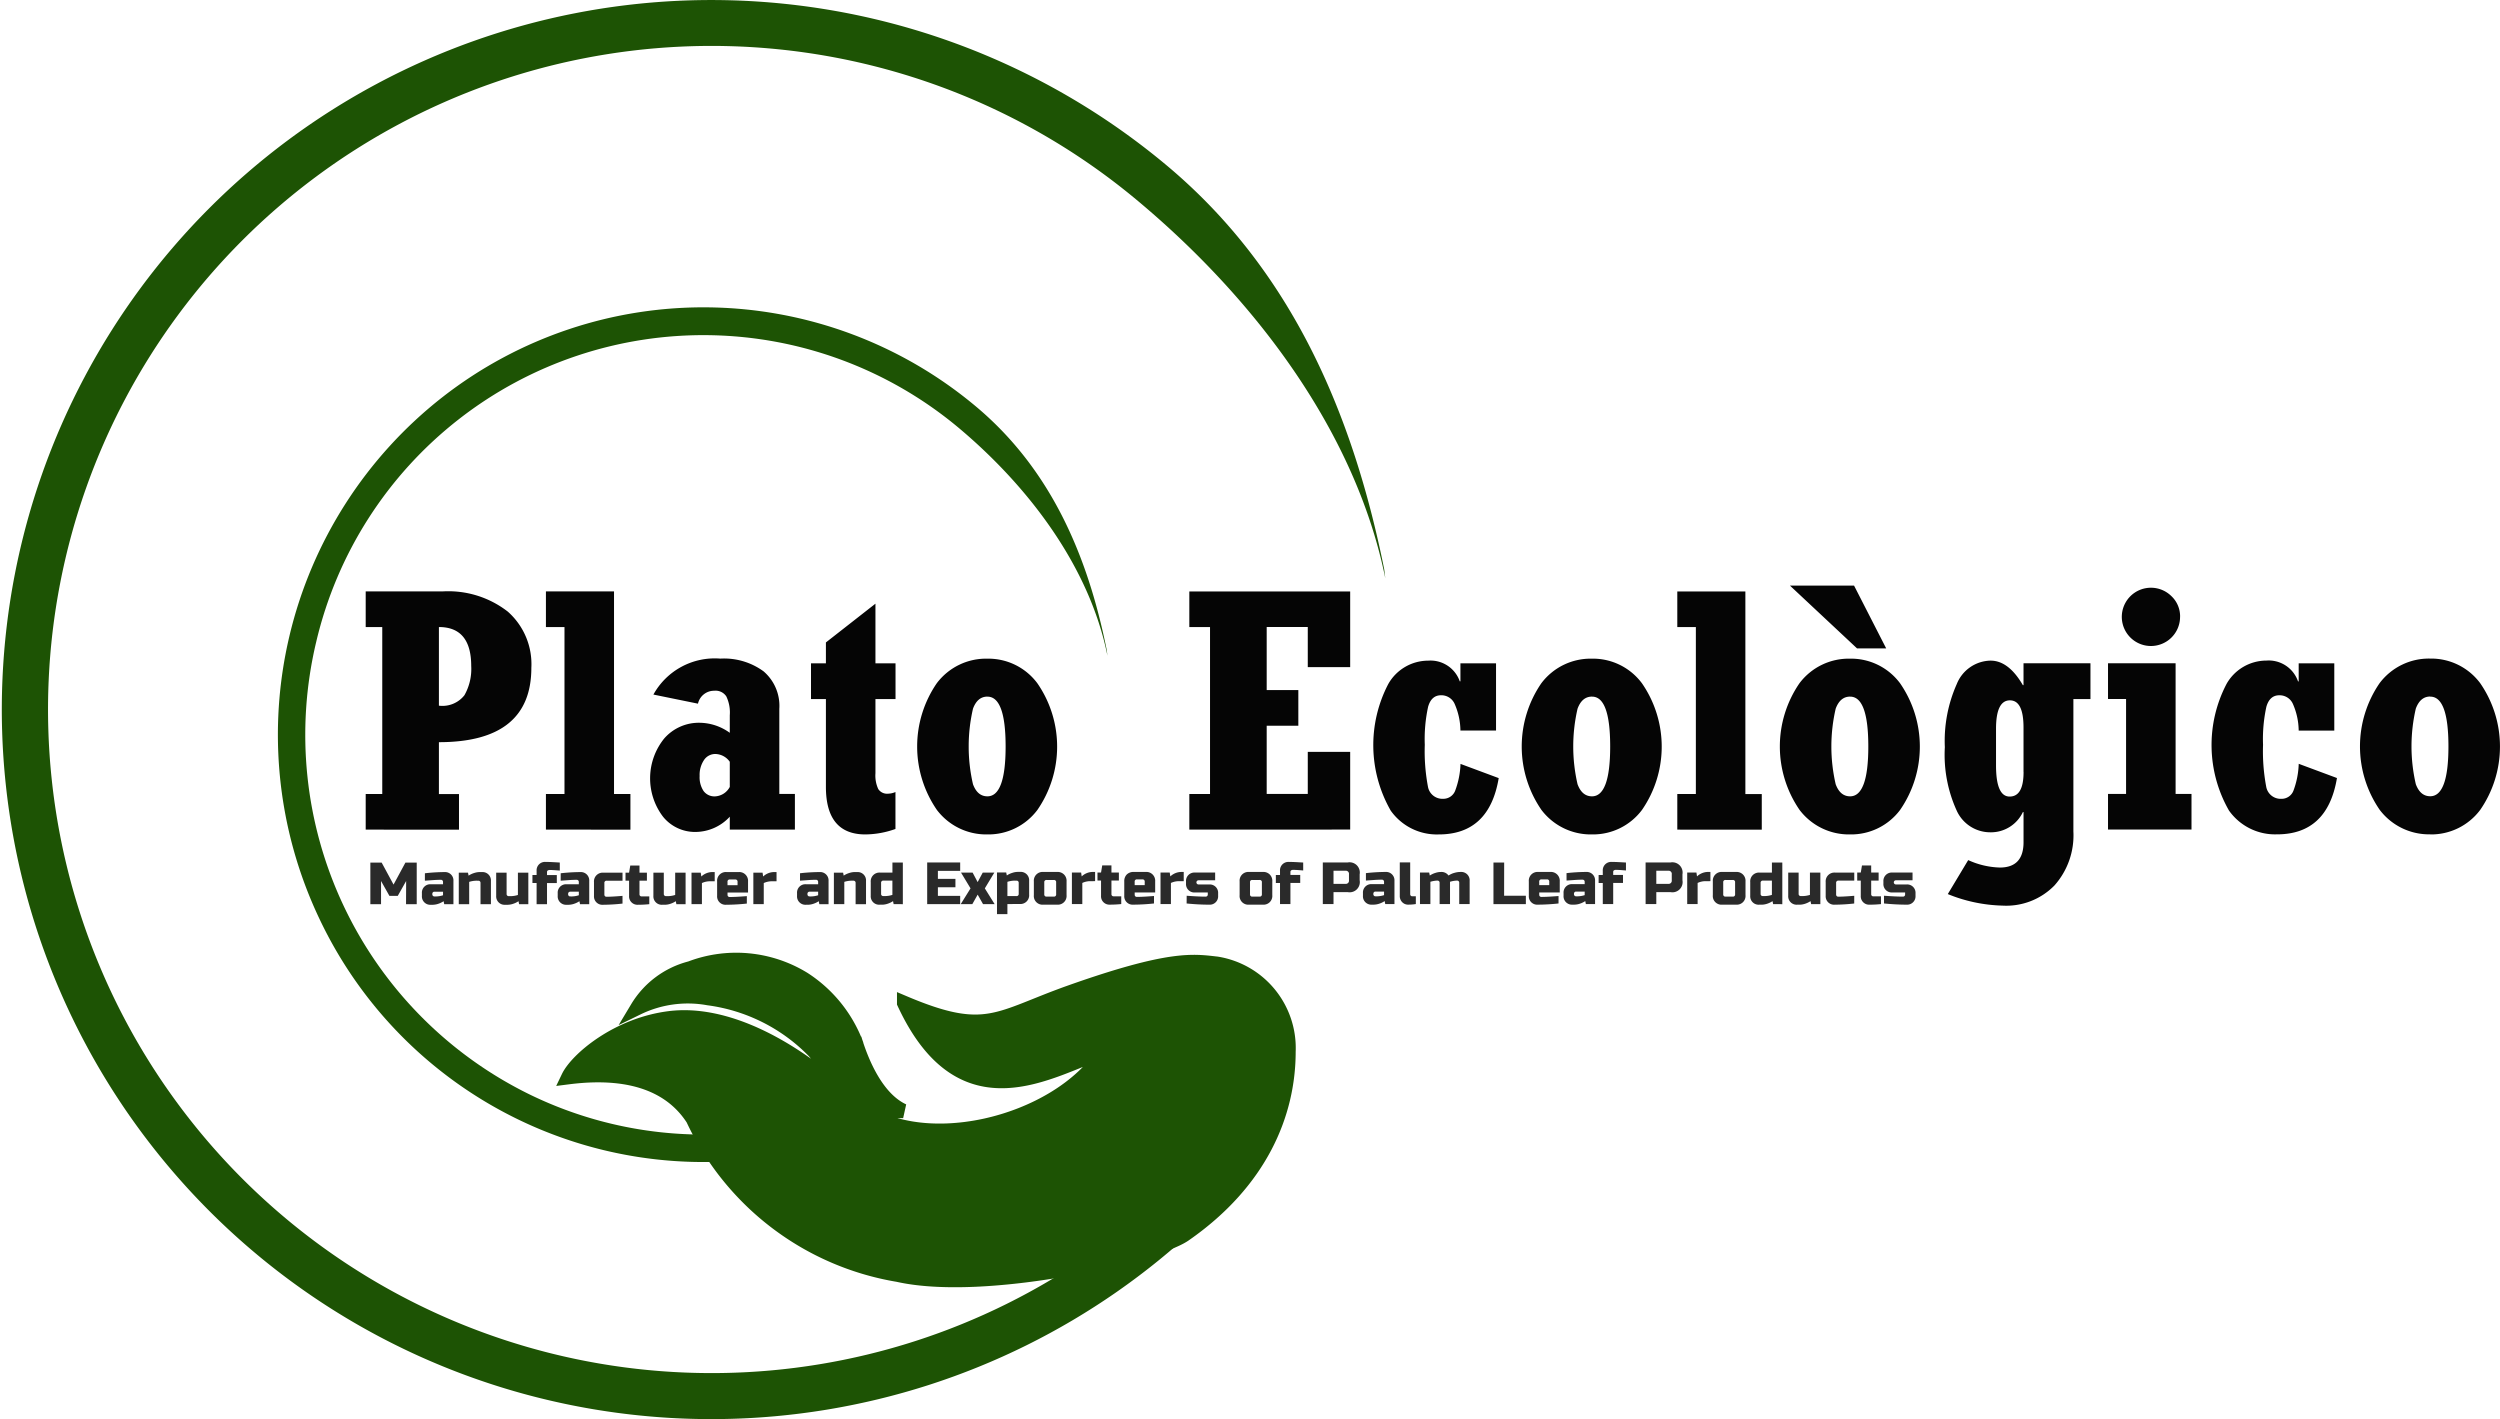 <svg xmlns="http://www.w3.org/2000/svg" width="149.393" height="84.795" viewBox="0 0 149.393 84.795">
  <defs>
    <style>
      .cls-1 {
        fill: #1d5304;
      }

      .cls-2 {
        fill: none;
        stroke: #1d5304;
        stroke-width: 0.862px;
      }

      .cls-3 {
        fill: #050505;
      }

      .cls-4 {
        fill: rgba(5,5,5,0.85);
      }
    </style>
  </defs>
  <g id="logoff" transform="translate(-108 -236)">
    <path id="Path_20" data-name="Path 20" class="cls-1" d="M271.191,466.929c-1.858,0-2.64-.407-5.315-3.561a10.782,10.782,0,0,0-6.327-3.18,6.884,6.884,0,0,0-4.242.587,5.216,5.216,0,0,1,3.171-2.365,7.691,7.691,0,0,1,6.765.634,7.978,7.978,0,0,1,3.1,3.776C268.758,464.119,269.635,466.207,271.191,466.929Z" transform="translate(-109.225 -164.542)"/>
    <path id="Path_21" data-name="Path 21" class="cls-1" d="M259.458,460.823c4.921,2.084,5.552.912,9.968-.652,5.968-2.112,7.318-1.847,8.706-1.693a5.1,5.1,0,0,1,4.289,5.253c0,3.688-1.661,7.768-6.215,10.93-1.778,1.234-11.944,3.566-17.122,2.4a16.522,16.522,0,0,1-12.245-9.308c-1.117-1.736-3.306-3.025-7.445-2.5.5-1.042,2.9-3.126,6.057-3.517s7.066,1.433,10.851,4.95,12.366,1.433,15.142-3C268.248,464.731,262.964,468.379,259.458,460.823Z" transform="translate(-97.426 -164.888)"/>
    <path id="Path_22" data-name="Path 22" class="cls-2" d="M256.548,462.819a7.978,7.978,0,0,0-3.1-3.776,7.691,7.691,0,0,0-6.765-.634,5.216,5.216,0,0,0-3.171,2.365,6.884,6.884,0,0,1,4.242-.587,10.782,10.782,0,0,1,6.327,3.18c2.675,3.154,3.457,3.561,5.315,3.561C257.836,466.207,256.96,464.119,256.548,462.819Zm0,0q.031.082.06.167m-.06-.167q-.035-.111-.066-.215m2.976-2.127c4.921,2.084,5.552.912,9.968-.651,5.968-2.112,7.318-1.847,8.706-1.693a5.1,5.1,0,0,1,4.289,5.253c0,3.688-1.661,7.768-6.215,10.93-1.778,1.234-11.944,3.565-17.122,2.4a16.522,16.522,0,0,1-12.245-9.308c-1.117-1.736-3.306-3.025-7.445-2.5.5-1.042,2.9-3.126,6.057-3.517s7.066,1.433,10.851,4.95,12.366,1.433,15.142-3C268.248,464.385,262.964,468.033,259.458,460.478Z" transform="translate(-97.426 -164.542)"/>
    <path id="Path_23" data-name="Path 23" class="cls-3" d="M192.53,385.947v-2.128h.99v-9.978h-.99v-2.128h4.583a5.787,5.787,0,0,1,3.91,1.208,4.187,4.187,0,0,1,1.406,3.356q0,4.445-5.524,4.445v3.1h1.2v2.128Zm4.375-12.107v4.7a1.669,1.669,0,0,0,1.525-.624,3.18,3.18,0,0,0,.406-1.742Q198.836,373.841,196.905,373.841Zm6.395,12.107v-2.128h1.109v-9.978H203.3v-2.128h4.069v12.107h.98v2.128Zm14.878,0h-3.891v-.772a2.81,2.81,0,0,1-2.049.911,2.457,2.457,0,0,1-1.94-.911,3.787,3.787,0,0,1,.069-4.672,2.743,2.743,0,0,1,2.138-.941,3.127,3.127,0,0,1,1.782.6v-1.049a2.226,2.226,0,0,0-.208-1.128.767.767,0,0,0-.723-.337.985.985,0,0,0-.97.772l-2.663-.544a4.186,4.186,0,0,1,4-2.148,3.991,3.991,0,0,1,2.584.762,2.71,2.71,0,0,1,.94,2.237v5.088h.931Zm-3.891-2.554v-1.5a1.085,1.085,0,0,0-.851-.465.805.805,0,0,0-.693.366,1.589,1.589,0,0,0-.258.95,1.48,1.48,0,0,0,.238.9.808.808,0,0,0,.673.317A1.055,1.055,0,0,0,214.288,383.393Zm9.9.307v2.207a5.422,5.422,0,0,1-1.8.327q-2.356,0-2.356-2.841v-5.247h-.891v-2.138h.891v-1.247l2.96-2.316v3.564h1.2v2.138h-1.2v4.435a1.917,1.917,0,0,0,.168.94.627.627,0,0,0,.584.277A1.162,1.162,0,0,0,224.187,383.7Zm5.494,2.534a3.7,3.7,0,0,1-3.019-1.465,6.681,6.681,0,0,1-.01-7.563,3.686,3.686,0,0,1,3.029-1.475,3.648,3.648,0,0,1,2.989,1.475,6.658,6.658,0,0,1,0,7.563A3.657,3.657,0,0,1,229.681,386.234Zm0-8.236q-.594,0-.861.723a10.032,10.032,0,0,0,0,4.514q.267.722.861.723,1.089,0,1.089-2.979T229.681,378Zm12.067,7.949v-2.128h1.237v-9.978h-1.237v-2.128h9.612v4.524h-2.534v-2.4h-2.455v3.772h1.891v2.128h-1.891v4.078h2.455V381.3h2.534v4.643Zm16.2-3.93,2.287.851q-.564,3.366-3.583,3.366a3.373,3.373,0,0,1-2.871-1.425,7.884,7.884,0,0,1-.139-7.573,2.743,2.743,0,0,1,2.376-1.386,1.85,1.85,0,0,1,1.891,1.237h.039v-1.079h2.128v4.019h-2.128a4.056,4.056,0,0,0-.346-1.594.865.865,0,0,0-.812-.515q-.574,0-.772.683a9.074,9.074,0,0,0-.2,2.277,11.449,11.449,0,0,0,.188,2.495.876.876,0,0,0,.911.732.755.755,0,0,0,.723-.5A5,5,0,0,0,257.953,382.017Zm7.86,4.217a3.7,3.7,0,0,1-3.019-1.465,6.682,6.682,0,0,1-.01-7.563,3.687,3.687,0,0,1,3.029-1.475,3.648,3.648,0,0,1,2.99,1.475,6.658,6.658,0,0,1,0,7.563A3.657,3.657,0,0,1,265.813,386.234Zm0-8.236q-.594,0-.861.723a10.02,10.02,0,0,0,0,4.514q.267.722.861.723,1.089,0,1.089-2.979T265.813,378Zm5.1,7.949v-2.128h1.109v-9.978h-1.109v-2.128h4.068v12.107h.98v2.128Zm10.325.287a3.7,3.7,0,0,1-3.019-1.465,6.681,6.681,0,0,1-.01-7.563,3.687,3.687,0,0,1,3.029-1.475,3.648,3.648,0,0,1,2.99,1.475,6.658,6.658,0,0,1,0,7.563A3.657,3.657,0,0,1,281.235,386.234Zm0-8.236q-.594,0-.861.723a10.02,10.02,0,0,0,0,4.514q.267.722.861.723,1.089,0,1.089-2.979T281.235,378Zm2.158-2.881h-1.742l-4.009-3.752h3.831Zm3.682,14.68,1.218-2.029a4.853,4.853,0,0,0,1.891.445q1.416,0,1.416-1.514v-1.8h-.04a2.11,2.11,0,0,1-1.95,1.208,2.2,2.2,0,0,1-2-1.287,8.033,8.033,0,0,1-.713-3.8,8.363,8.363,0,0,1,.713-3.772,2.22,2.22,0,0,1,2.019-1.4q1.079,0,1.93,1.465h.04v-1.307h4v2.138h-1.02v7.919a4.5,4.5,0,0,1-1.128,3.217,4.027,4.027,0,0,1-3.108,1.208A9.2,9.2,0,0,1,287.076,389.8Zm4.524-7.3v-2.653q0-1.623-.812-1.623-.831,0-.831,1.7v2.188q0,1.861.811,1.861Q291.6,383.977,291.6,382.5Zm9.355-9.285A1.741,1.741,0,1,1,300.44,372,1.659,1.659,0,0,1,300.954,373.217Zm-4.306,12.73v-2.128h1.079v-5.672h-1.079v-2.138h4.039v7.81h.95v2.128Zm11.394-3.93,2.287.851q-.564,3.366-3.583,3.366a3.372,3.372,0,0,1-2.871-1.425,7.885,7.885,0,0,1-.139-7.573,2.743,2.743,0,0,1,2.376-1.386A1.85,1.85,0,0,1,308,377.088h.04v-1.079h2.128v4.019h-2.128a4.061,4.061,0,0,0-.346-1.594.865.865,0,0,0-.812-.515q-.574,0-.772.683a9.07,9.07,0,0,0-.2,2.277,11.442,11.442,0,0,0,.188,2.495.876.876,0,0,0,.911.732.755.755,0,0,0,.723-.5A4.993,4.993,0,0,0,308.042,382.017Zm7.86,4.217a3.7,3.7,0,0,1-3.019-1.465,6.682,6.682,0,0,1-.01-7.563,3.686,3.686,0,0,1,3.029-1.475,3.648,3.648,0,0,1,2.99,1.475,6.659,6.659,0,0,1,0,7.563A3.657,3.657,0,0,1,315.9,386.234Zm0-8.236q-.594,0-.861.723a10.021,10.021,0,0,0,0,4.514q.267.722.861.723,1.089,0,1.089-2.979T315.9,378Z" transform="translate(-62.677 -100.371)"/>
    <path id="Path_24" data-name="Path 24" class="cls-4" d="M195.764,436.379l-.5.888h-.5l-.5-.888v1.386h-.639v-2.487h.675l.711,1.315.71-1.315h.675v2.487h-.639Zm1.778.924a1.5,1.5,0,0,0,.426-.071v-.213h-.515a.121.121,0,0,0-.124.124v.035a.121.121,0,0,0,.124.124Zm-.657-1.386a10.907,10.907,0,0,1,1.172-.071.5.5,0,0,1,.533.533v1.386h-.551l-.036-.178a1.3,1.3,0,0,1-.345.163,1.109,1.109,0,0,1-.295.05h-.124a.5.5,0,0,1-.533-.533v-.16a.5.5,0,0,1,.533-.533h.729v-.142a.122.122,0,0,0-.124-.124q-.231,0-.512.021t-.448.032Zm3.072.444a1.512,1.512,0,0,0-.426.071v1.332h-.622v-1.883h.551l.036.178a1.232,1.232,0,0,1,.341-.16,1.068,1.068,0,0,1,.3-.053h.16a.5.5,0,0,1,.533.533v1.386h-.622v-1.279a.122.122,0,0,0-.124-.124Zm2.06.924a1.513,1.513,0,0,0,.426-.071v-1.332h.622v1.883h-.551l-.036-.178a1.3,1.3,0,0,1-.345.163,1.109,1.109,0,0,1-.295.05h-.16a.5.5,0,0,1-.533-.533v-1.386h.622v1.279a.121.121,0,0,0,.124.124Zm2.93-1.528-.274-.021q-.171-.014-.295-.014a.241.241,0,0,0-.16.035.121.121,0,0,0-.036.089v.178h.586v.479h-.586v1.261h-.622V436.5h-.249v-.479h.249v-.249a.5.5,0,0,1,.533-.533q.217,0,.458.014l.394.022Zm.71,1.545a1.5,1.5,0,0,0,.426-.071v-.213h-.515a.121.121,0,0,0-.124.124v.035a.121.121,0,0,0,.124.124ZM205,435.917a10.906,10.906,0,0,1,1.172-.071.5.5,0,0,1,.533.533v1.386h-.551l-.036-.178a1.3,1.3,0,0,1-.345.163,1.109,1.109,0,0,1-.295.05h-.124a.5.5,0,0,1-.533-.533v-.16a.5.5,0,0,1,.533-.533h.728v-.142a.122.122,0,0,0-.124-.124q-.231,0-.512.021t-.448.032Zm3.694,1.812a11.188,11.188,0,0,1-1.172.071.5.5,0,0,1-.533-.533v-.817a.523.523,0,0,1,.568-.568h1.137v.48h-.942a.126.126,0,0,0-.142.142v.693a.121.121,0,0,0,.124.124q.32,0,.959-.053Zm1.6.035a6.544,6.544,0,0,1-.675.035.5.5,0,0,1-.533-.533v-.906h-.213v-.48h.213l.071-.426h.551v.426h.444v.48h-.444v.817a.121.121,0,0,0,.124.124h.462Zm1.121-.48a1.51,1.51,0,0,0,.426-.071v-1.332h.622v1.883h-.551l-.035-.178a1.306,1.306,0,0,1-.345.163,1.109,1.109,0,0,1-.3.05h-.16a.5.5,0,0,1-.533-.533v-1.386h.622v1.279a.122.122,0,0,0,.124.124Zm2.486-.888a1.128,1.128,0,0,0-.462.106v1.261h-.622v-1.883h.551l.036.231a.964.964,0,0,1,.639-.266h.16v.551Zm1.209-.107a.125.125,0,0,0-.142.142v.2h.6v-.2a.126.126,0,0,0-.142-.142Zm1.013,1.439a12.177,12.177,0,0,1-1.243.071.5.5,0,0,1-.533-.533v-.853a.523.523,0,0,1,.568-.568h.711a.527.527,0,0,1,.569.568v.657h-1.226v.142a.122.122,0,0,0,.124.124q.352,0,1.03-.053Zm1.473-1.332a1.125,1.125,0,0,0-.462.106v1.261h-.622v-1.883h.551l.035.231a.964.964,0,0,1,.64-.266h.16v.551Zm2.362.906a1.5,1.5,0,0,0,.426-.071v-.213h-.515a.121.121,0,0,0-.124.124v.035a.121.121,0,0,0,.124.124Zm-.657-1.386a10.9,10.9,0,0,1,1.172-.071.5.5,0,0,1,.533.533v1.386h-.551l-.035-.178a1.306,1.306,0,0,1-.345.163,1.109,1.109,0,0,1-.295.05h-.124a.5.5,0,0,1-.533-.533v-.16a.5.5,0,0,1,.533-.533h.728v-.142a.121.121,0,0,0-.124-.124q-.231,0-.512.021t-.448.032Zm3.072.444a1.511,1.511,0,0,0-.426.071v1.332h-.622v-1.883h.551l.035.178a1.238,1.238,0,0,1,.341-.16,1.068,1.068,0,0,1,.3-.053h.16a.5.5,0,0,1,.533.533v1.386h-.622v-1.279a.122.122,0,0,0-.124-.124Zm2.522,1.4-.035-.178a1.306,1.306,0,0,1-.345.163,1.111,1.111,0,0,1-.295.05h-.16a.5.5,0,0,1-.533-.533v-.817a.523.523,0,0,1,.568-.568h.728v-.6h.622v2.487Zm-.5-.48a1.511,1.511,0,0,0,.426-.071v-.853h-.533a.126.126,0,0,0-.142.142v.657a.121.121,0,0,0,.124.124Zm4.476.48H226.9v-2.487h1.972v.5h-1.332v.48h1.048v.5h-1.048v.515h1.332Zm1.349-1.883h.693l-.568.942.586.942h-.693l-.32-.568-.32.568h-.693l.586-.942-.568-.942h.693l.3.568Zm1.9.48a1.513,1.513,0,0,0-.426.071v.853h.533a.126.126,0,0,0,.142-.142v-.657a.122.122,0,0,0-.124-.124Zm-.426,1.4v.6h-.622v-2.487h.551l.036.178a1.233,1.233,0,0,1,.341-.16,1.068,1.068,0,0,1,.3-.053h.16a.5.5,0,0,1,.533.533v.817a.523.523,0,0,1-.568.568Zm3.535-.533a.523.523,0,0,1-.569.569h-.817a.519.519,0,0,1-.569-.569v-.817a.523.523,0,0,1,.569-.568h.817a.527.527,0,0,1,.569.568Zm-.622-.764a.126.126,0,0,0-.142-.142h-.426a.126.126,0,0,0-.142.142v.71a.126.126,0,0,0,.142.142h.426a.126.126,0,0,0,.142-.142Zm2.025-.071a1.128,1.128,0,0,0-.462.106v1.261h-.622v-1.883h.551l.035.231a.964.964,0,0,1,.64-.266h.16v.551Zm1.865,1.368a6.548,6.548,0,0,1-.675.035.5.5,0,0,1-.533-.533v-.906h-.213v-.48h.213l.071-.426h.551v.426h.444v.48h-.444v.817a.121.121,0,0,0,.124.124h.462Zm.944-1.474a.126.126,0,0,0-.142.142v.2h.6v-.2a.126.126,0,0,0-.142-.142Zm1.013,1.439a12.18,12.18,0,0,1-1.244.071.5.5,0,0,1-.533-.533v-.853a.561.561,0,0,1,.149-.416.567.567,0,0,1,.419-.153h.711a.527.527,0,0,1,.568.568v.657H239.3v.142a.122.122,0,0,0,.124.124q.352,0,1.03-.053Zm1.473-1.332a1.128,1.128,0,0,0-.462.106v1.261h-.622v-1.883h.551l.036.231a.964.964,0,0,1,.64-.266h.16v.551Zm.48.87q.721.053,1.137.053a.121.121,0,0,0,.124-.124v-.124H242.9a.5.5,0,0,1-.533-.533v-.124a.5.5,0,0,1,.533-.533h1.208v.462h-.995a.124.124,0,1,0,0,.249h.64a.5.5,0,0,1,.533.533v.142a.5.5,0,0,1-.533.533q-.629,0-1.35-.071Zm5.116-.036a.523.523,0,0,1-.568.569h-.817a.519.519,0,0,1-.568-.569v-.817a.523.523,0,0,1,.568-.568h.817a.527.527,0,0,1,.568.568Zm-.622-.764a.126.126,0,0,0-.142-.142h-.426a.125.125,0,0,0-.142.142v.71a.126.126,0,0,0,.142.142h.426a.126.126,0,0,0,.142-.142Zm2.469-.711-.273-.021q-.171-.014-.295-.014a.241.241,0,0,0-.16.035.121.121,0,0,0-.036.089v.178h.586v.479h-.586v1.261h-.622V436.5h-.249v-.479h.249v-.249a.5.5,0,0,1,.533-.533q.217,0,.458.014l.394.022Zm1.172-.479h1.492a.613.613,0,0,1,.71.71v.355a.61.61,0,0,1-.71.71h-.853v.711h-.64Zm1.563.71a.188.188,0,0,0-.213-.213h-.711v.782h.711a.188.188,0,0,0,.213-.213Zm1.67,1.315a1.5,1.5,0,0,0,.426-.071v-.213h-.515a.121.121,0,0,0-.124.124v.035a.121.121,0,0,0,.124.124Zm-.657-1.386a10.9,10.9,0,0,1,1.172-.071.5.5,0,0,1,.533.533v1.386h-.551l-.035-.178a1.306,1.306,0,0,1-.345.163,1.109,1.109,0,0,1-.295.05h-.124a.5.5,0,0,1-.533-.533v-.16a.5.5,0,0,1,.533-.533h.728v-.142a.122.122,0,0,0-.124-.124q-.231,0-.512.021t-.447.032Zm2.983,1.848a3.067,3.067,0,0,1-.455.035.487.487,0,0,1-.359-.146.524.524,0,0,1-.146-.387v-1.99h.622v1.9a.121.121,0,0,0,.124.124h.213Zm1.51-1.918a.518.518,0,0,1,.444.213,1.149,1.149,0,0,1,.352-.16,1.283,1.283,0,0,1,.341-.053h.035a.5.5,0,0,1,.533.533v1.386h-.622v-1.279a.122.122,0,0,0-.124-.124h-.018a1.557,1.557,0,0,0-.409.071v1.332h-.622v-1.279a.122.122,0,0,0-.124-.124h-.018a1.558,1.558,0,0,0-.409.071v1.332h-.622v-1.883h.551l.036.178a1.236,1.236,0,0,1,.341-.16,1.068,1.068,0,0,1,.3-.053Zm3.765,1.421h1.3v.5h-1.936v-2.487h.64Zm2.239-.977a.126.126,0,0,0-.142.142v.2h.6v-.2a.126.126,0,0,0-.142-.142Zm1.013,1.439a12.176,12.176,0,0,1-1.243.071.5.5,0,0,1-.533-.533v-.853a.523.523,0,0,1,.568-.568h.711a.527.527,0,0,1,.569.568v.657h-1.226v.142a.122.122,0,0,0,.124.124q.352,0,1.03-.053Zm1.135-.427a1.5,1.5,0,0,0,.427-.071v-.213h-.515a.121.121,0,0,0-.124.124v.035a.121.121,0,0,0,.124.124Zm-.657-1.386a10.9,10.9,0,0,1,1.172-.071.5.5,0,0,1,.533.533v1.386h-.551l-.035-.178a1.307,1.307,0,0,1-.345.163,1.109,1.109,0,0,1-.295.05h-.124a.5.5,0,0,1-.533-.533v-.16a.5.5,0,0,1,.533-.533h.729v-.142a.122.122,0,0,0-.124-.124q-.231,0-.512.021t-.448.032Zm3.552-.16-.274-.021q-.171-.014-.295-.014a.241.241,0,0,0-.16.035.12.12,0,0,0-.035.089v.178h.586v.479h-.586v1.261h-.622V436.5h-.249v-.479h.249v-.249a.5.5,0,0,1,.533-.533q.217,0,.458.014l.394.022Zm1.173-.479h1.492a.613.613,0,0,1,.71.71v.355a.61.61,0,0,1-.71.71h-.853v.711h-.639Zm1.563.71a.188.188,0,0,0-.213-.213h-.711v.782h.711a.188.188,0,0,0,.213-.213Zm2.007.409a1.128,1.128,0,0,0-.462.106v1.261h-.622v-1.883h.551l.035.231a.964.964,0,0,1,.64-.266h.16v.551Zm2.4.835a.523.523,0,0,1-.568.569h-.817a.519.519,0,0,1-.568-.569v-.817a.523.523,0,0,1,.568-.568h.817a.527.527,0,0,1,.568.568Zm-.622-.764a.126.126,0,0,0-.142-.142h-.426a.126.126,0,0,0-.142.142v.71a.126.126,0,0,0,.142.142h.426a.126.126,0,0,0,.142-.142Zm2.273,1.3-.036-.178a1.3,1.3,0,0,1-.345.163,1.109,1.109,0,0,1-.295.05h-.16a.5.5,0,0,1-.533-.533v-.817a.523.523,0,0,1,.568-.568h.728v-.6H278v2.487Zm-.5-.48a1.513,1.513,0,0,0,.426-.071v-.853h-.533a.126.126,0,0,0-.142.142v.657a.121.121,0,0,0,.124.124Zm2.273,0a1.513,1.513,0,0,0,.426-.071v-1.332h.622v1.883h-.551l-.036-.178a1.3,1.3,0,0,1-.345.163,1.109,1.109,0,0,1-.295.05h-.16a.5.5,0,0,1-.533-.533v-1.386h.622v1.279a.121.121,0,0,0,.124.124Zm3.072.444a11.193,11.193,0,0,1-1.172.071.5.5,0,0,1-.533-.533v-.817a.523.523,0,0,1,.568-.568H282.3v.48h-.942a.126.126,0,0,0-.142.142v.693a.121.121,0,0,0,.124.124q.32,0,.959-.053Zm1.6.035a6.553,6.553,0,0,1-.675.035.5.5,0,0,1-.533-.533v-.906h-.213v-.48h.213l.071-.426h.551v.426h.444v.48h-.444v.817a.121.121,0,0,0,.124.124h.462Zm.179-.5q.721.053,1.137.053a.122.122,0,0,0,.125-.124v-.124h-.764a.5.5,0,0,1-.533-.533v-.124a.5.5,0,0,1,.533-.533h1.208v.462h-.995a.124.124,0,1,0,0,.249h.64a.5.5,0,0,1,.533.533v.142a.5.5,0,0,1-.533.533q-.629,0-1.35-.071Z" transform="translate(-63.494 -147.733)"/>
    <path id="Path_25" data-name="Path 25" class="cls-1" d="M183.835,304.615a42.4,42.4,0,1,1-6.188-58.79c7.435,6.186,11.158,14.722,13.07,24.195l.065.54c-1.789-8.862-7.93-16.849-14.886-22.637a39.654,39.654,0,1,0,5.789,55Z" transform="translate(0 0)"/>
    <path id="Path_26" data-name="Path 26" class="cls-1" d="M204.932,354.1c-3.583,4.574,4.1,2.062-1.547,3.372a25.394,25.394,0,0,1-28.689-13.93,25.612,25.612,0,0,1,7.385-31.135,25.34,25.34,0,0,1,31.861.56c4.452,3.726,6.681,8.868,7.826,14.574l.039.325c-1.071-5.339-4.748-10.149-8.913-13.636a23.769,23.769,0,0,0-38.37,12.819A23.927,23.927,0,0,0,187.311,354.1a23.693,23.693,0,0,0,15.705,1.769C208.3,354.647,201.579,358.383,204.932,354.1Z" transform="translate(-47.63 -52.683)"/>
  </g>
</svg>
